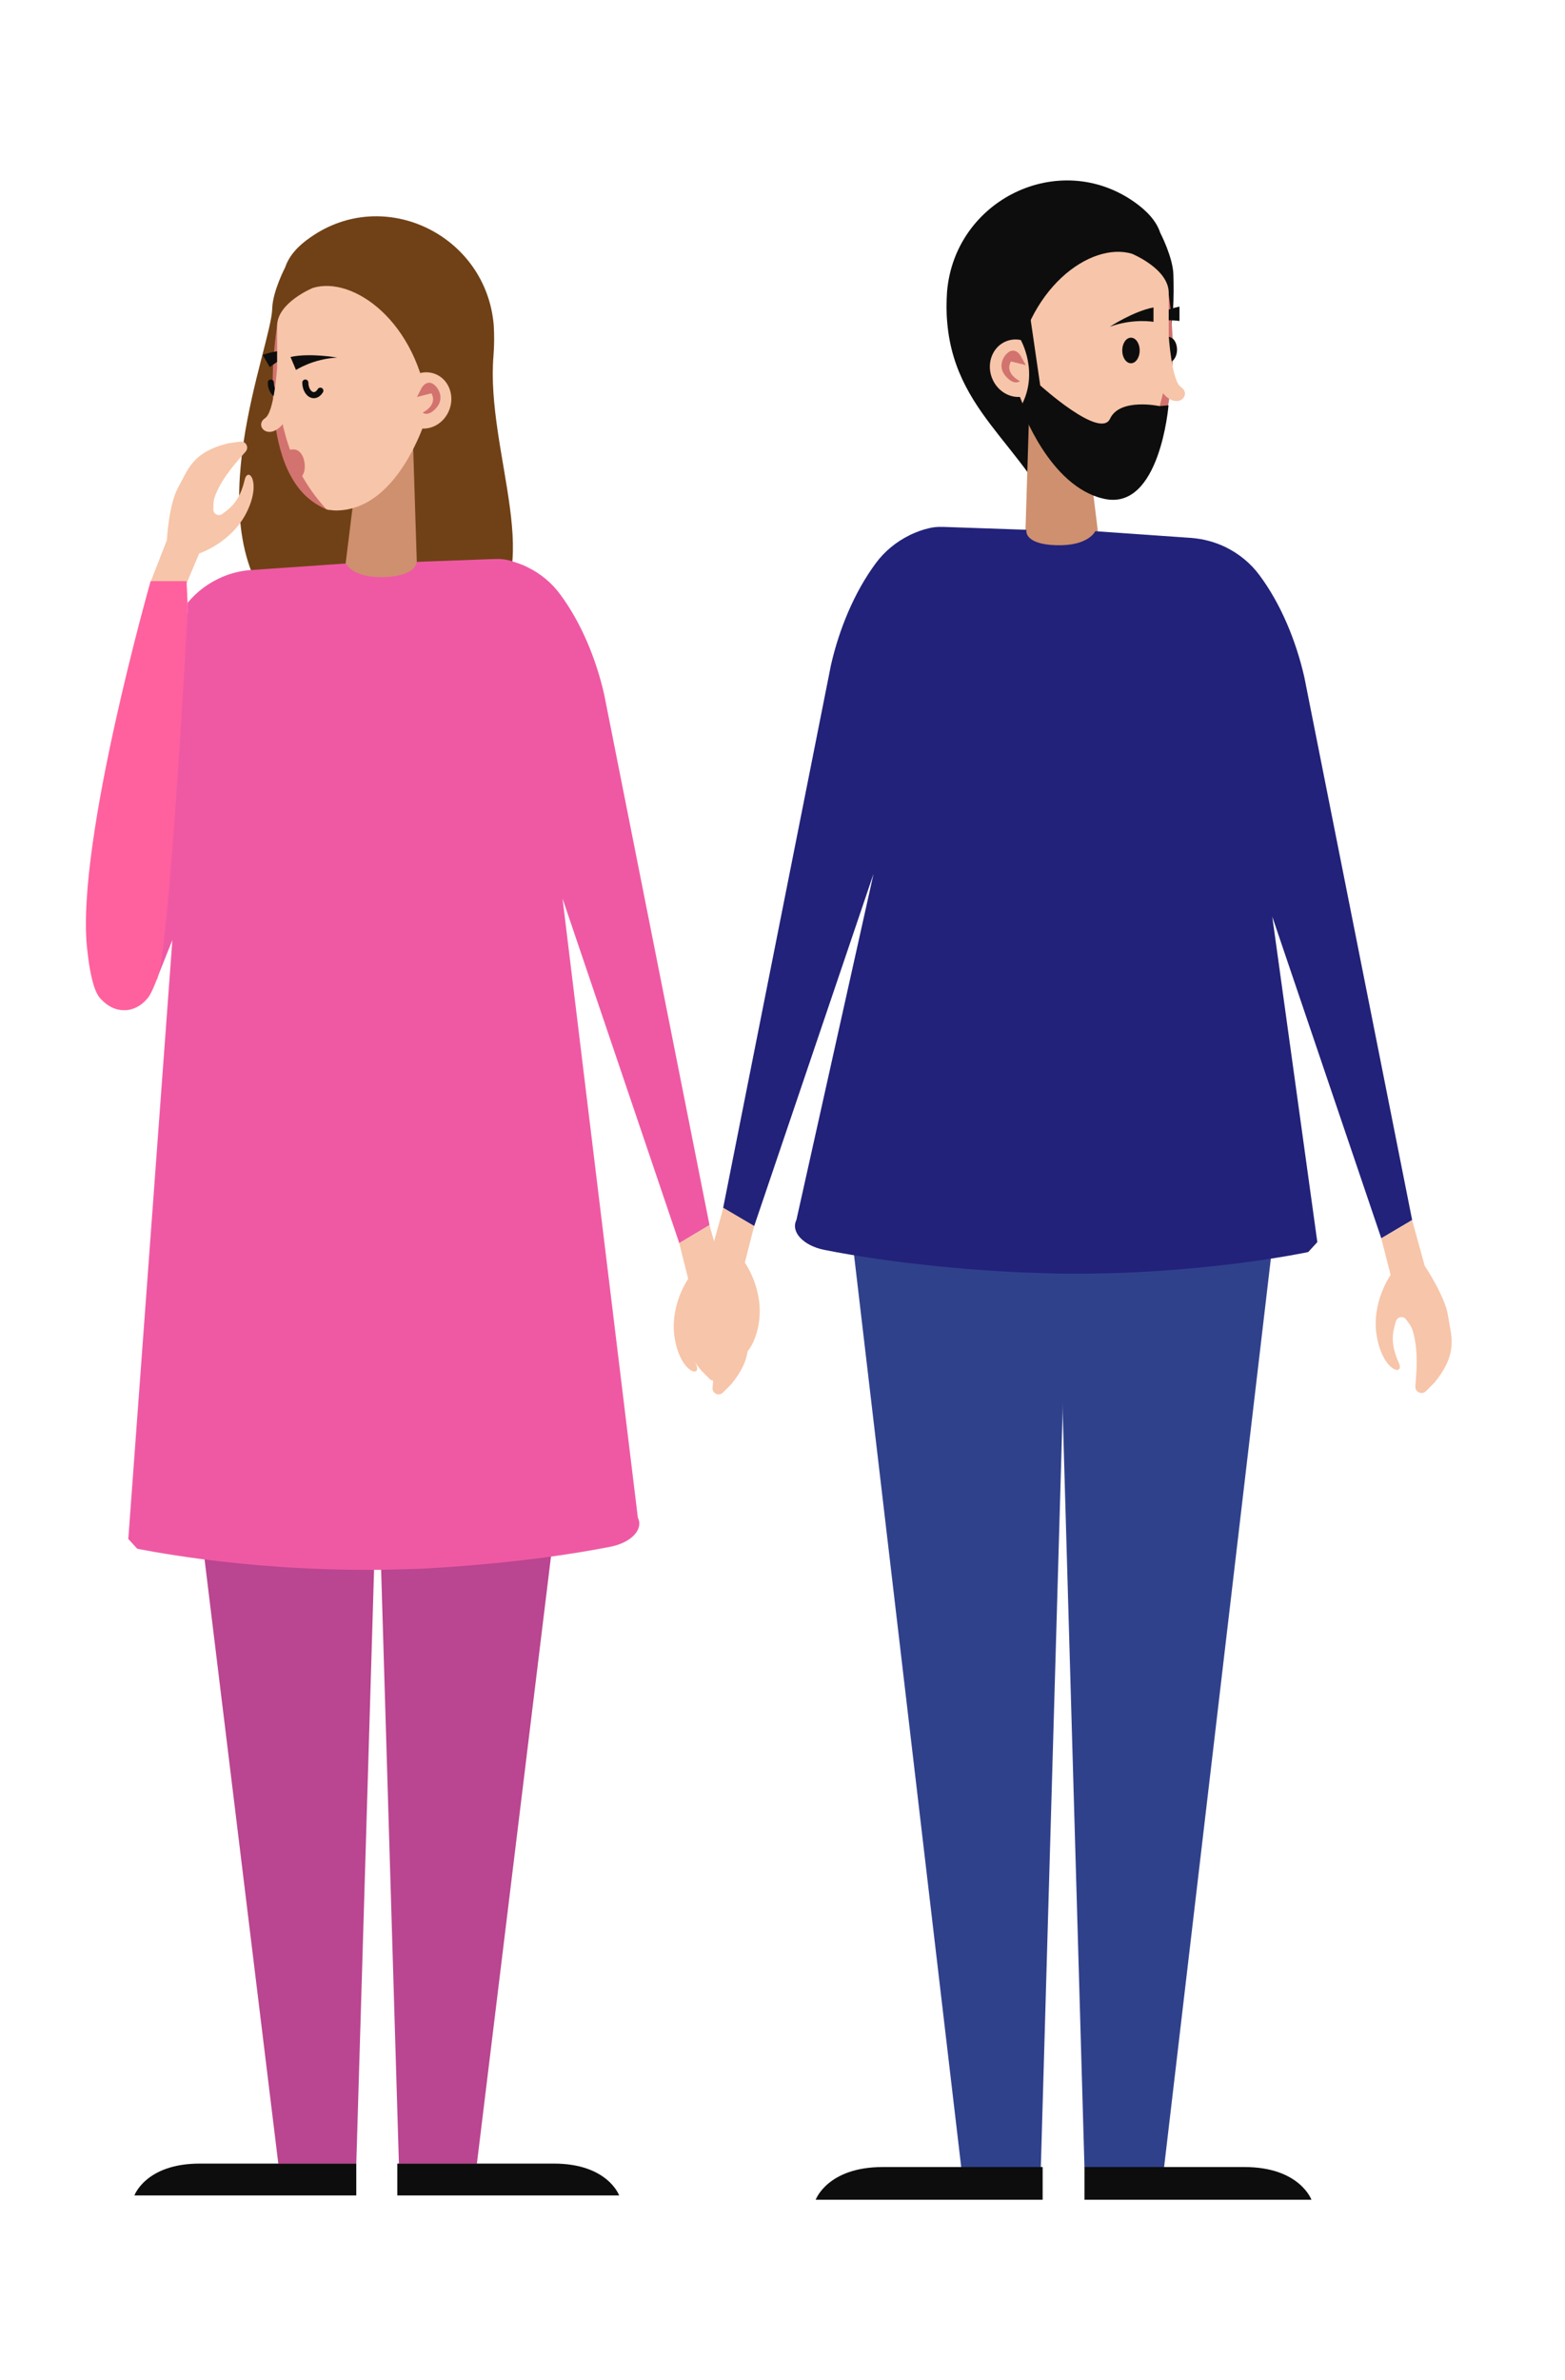 <?xml version="1.0" encoding="UTF-8"?> <!-- Generator: Adobe Illustrator 21.1.0, SVG Export Plug-In . SVG Version: 6.00 Build 0) --> <svg xmlns="http://www.w3.org/2000/svg" xmlns:xlink="http://www.w3.org/1999/xlink" id="Слой_1" x="0px" y="0px" viewBox="0 0 770.9 1172.1" style="enable-background:new 0 0 770.9 1172.1;" xml:space="preserve"> <style type="text/css"> .st0{fill:#704116;} .st1{fill:#F7C5A9;} .st2{fill:#CE906E;} .st3{fill:#D2736F;} .st4{fill:#0D0D0D;} .st5{fill:none;stroke:#0D0D0D;stroke-width:3;stroke-linecap:round;stroke-linejoin:round;stroke-miterlimit:10;} .st6{fill:#BA4590;} .st7{fill:#EF59A4;} .st8{fill:#FF619E;} .st9{fill:#30418C;} .st10{fill:#22227A;} .st11{fill:none;stroke:#0D0D0D;stroke-width:2;stroke-linecap:round;stroke-miterlimit:10;} </style> <g id="Character04"> <path class="st0" d="M243.1,175c-4.1,47.7,27.9,108.8-6.7,131.2c-7.6,4.9-76.3,21.9-99.8-3.9c-40.5-44.3-3-131-2.5-150.4 c0.2-8.4,6.4-20.3,6.4-20.3c1.9-5.7,6.4-10.6,12.4-14.7c36.4-25.6,86.6-1.1,90.3,43.2C243.5,164.8,243.5,169.8,243.1,175z"></path> <g> <path class="st1" d="M121.5,252.3c7.5-15.1,0.6-22.9-1-15.9c-2.5,10.7-7.2,13.9-11,16.7c-1.8,1.4-4.5,0-4.4-2.3 c0.1-2.2-0.3-4,1.3-7.7c3.7-8.7,10.3-15.8,14.6-20.7c1.8-2.1,0.1-5.3-2.7-4.9l-5.8,0.8c-18.1,4.4-20,13.4-24.7,21.7 c-4.7,8.3-5.6,26-5.6,26l-4,10.3l-4.3,11l17.2,2l0,0l2.4-5.8l4.6-10.9C98.1,272.5,113.9,267.5,121.5,252.3z"></path> </g> <path class="st2" d="M175.6,234.3l-5.6,45.2c0,0,9.3,6.4,19.4,5.8c10.2-0.6,16-5.8,16-5.8l-2.6-81.7L175.6,234.3z"></path> <path class="st3" d="M162.3,251.4c-0.5-0.2-0.9-0.4-1.4-0.5c-3.8-1.6-7.1-3.8-10-6.4c-25.2-23.5-14.2-85.4-14.2-85.4l25.5,92.1 L162.3,251.4z"></path> <path class="st4" d="M152.2,172c0,0-13.6-0.6-22.8,2.8l3.5,6C133,180.8,140.5,174.2,152.2,172z"></path> <ellipse transform="matrix(0.351 -0.936 0.936 0.351 -48.657 323.929)" class="st1" cx="209.3" cy="197.1" rx="14" ry="12.9"></ellipse> <path class="st5" d="M140.8,192.4c-0.8,1.3-1.9,2.2-3.2,2.2c-2.3,0-4.2-2.8-4.2-6.2"></path> <path class="st1" d="M211.1,202.2c0,0-13.2,49-45.5,49.2c-1.1,0-2.2-0.1-3.3-0.3c-0.5-0.1-0.9-0.2-1.4-0.3c0,0,0,0-0.1,0l-0.1-0.1 c-9.8-10.6-16.8-23.5-20.4-37.5c-0.2-0.8-0.4-1.5-0.6-2.3c-0.2-0.7-0.3-1.3-0.5-2c-0.9,1.2-2.1,2.3-3.7,3.1 c-5.5,2.7-9.4-3.1-4.9-6.1c4.5-2.9,5.9-24.8,5.9-24.8v-20.6c0-11.5,17.6-18.7,17.6-18.7C173.8,135.7,205.8,158.2,211.1,202.2z"></path> <path class="st5" d="M157.8,192.4c-0.8,1.3-1.9,2.2-3.2,2.2c-2.3,0-4.2-2.8-4.2-6.2"></path> <path class="st4" d="M166.1,176.1c0,0-13.4-2.4-23-0.3l2.7,6.4C145.8,182.2,154.2,176.7,166.1,176.1z"></path> <path class="st3" d="M207.3,191.8c0,0,1.5-3.6,4.5-3.3c3,0.3,7.7,6.7,3.5,11.9c-4.3,5.3-7.1,2.8-7.1,2.8s7.6-3.6,4.3-9.5l-7.1,1.8 L207.3,191.8z"></path> <polygon class="st6" points="84,630.6 137.1,1065.6 175.5,1065.6 188.2,641.5 "></polygon> <polygon class="st6" points="288,630.6 234.9,1065.6 196.5,1065.6 183.8,641.5 "></polygon> <path class="st4" d="M66.2,1081.2c0,0,5.6-15.7,32.2-15.7s77.1,0,77.1,0v15.7H66.2z"></path> <path class="st4" d="M305,1081.2c0,0-5.6-15.7-32.2-15.7s-77.1,0-77.1,0v15.7H305z"></path> <path class="st7" d="M334.6,612.2l-57.5-169.7l37.1,304.9c2.9,5.8-3.3,12.3-13.4,14.3c-9.6,1.9-19.6,3.5-29.5,4.9 c-23.4,3.2-46.8,5.1-65,6l-18.1,0.5c-0.2,0-0.4,0-0.5,0c-1.2,0-2.3,0-3.4,0c-33.1,0.2-62.5-2.4-83.5-5.1 c-20.7-2.7-33.2-5.3-33.2-5.3l-4.4-4.8l21.7-294.9l-7.8,19.5c0.8-3.1,1.1-6.6,0.7-10.4l-0.1-1.4l14.8-171.6l-0.1-2.2 c4.1-5,9.2-9,15-11.8c5-2.5,10.6-4,16.3-4.4c0.1,0,0.3,0,0.4,0c0,0,0,0,0.1,0l46.2-3.2c0,0,0,0,0,0c0.2,0.4,3.6,7.2,18.9,6.7 c15.9-0.5,16-7.5,16-7.5l0.3,0l37.7-1.4l0.8,0c2.3-0.1,4.6,0.1,6.7,0.7c0.6,0.1,1.2,0.3,1.7,0.5c2.3,0.7,4.6,1.5,6.7,2.5 c0.2,0.1,0.4,0.2,0.6,0.3c6.4,3.1,12,7.7,16.3,13.6c10.1,13.7,17.5,31.4,21.5,49l51.9,261.4L334.6,612.2z"></path> <g> <path class="st1" d="M360.2,681.7l-4.1,4.1c-2,2-5.3,0.4-5.1-2.3c0.5-6.5,1.5-16.2-0.9-25.4c-1-3.9-2.3-5-3.6-6.9 c-1.3-1.9-4.2-1.4-4.9,0.8c-1.3,4.6-3.2,10,1.3,20c2.9,6.5-7.3,4.5-10.4-12.1c-3.1-16.6,6.5-30.1,6.5-30.1l-2.9-11.5l-1.5-6.1 l14.9-8.8l3.2,11.3l3,10.6c0,0,9.9,14.6,11.2,24.1S372,667.2,360.2,681.7z"></path> </g> <path class="st3" d="M149.7,226.4c1.1,4.4,0,8.5-2.6,9.1c-2.6,0.7-2-3.5-3.2-7.9c-1.1-4.4-3.4-5.4-0.8-6.1 C145.7,220.8,148.5,222,149.7,226.4z"></path> <path class="st8" d="M77.1,482.7c0,0-2.4,6.5-4.3,8.8c0,0,0,0,0,0c-0.6,0.7-1.3,1.4-1.9,2c-2.8,2.6-6.3,4.1-9.9,4 c-3.6,0-7.3-1.5-10.6-4.8c-0.3-0.3-0.6-0.6-0.9-0.9c-2.1-2.2-3.7-6.7-4.9-13c0-0.1-0.1-0.3-0.1-0.4c-0.7-3.6-1.2-7.7-1.7-12.3 c-5.1-52.1,31.4-179.9,31.4-179.9h17.7l0.5,10.7l0.1,2.2C92.5,299.3,83.3,473,77.1,482.7z"></path> </g> <g id="Character03"> <g> <path class="st4" d="M466.6,158.9c4.2,48.8,45.3,63.5,59.4,112.6c2.6,8.9-12.3-8.1,11.8-34.4c41.4-45.3,40.7-82,40.2-101.8 c-0.2-8.6-6.5-20.7-6.5-20.7c-1.9-5.8-6.6-10.8-12.7-15.1c-37.2-26.2-88.5-1.2-92.3,44.2C466.2,148.5,466.1,153.6,466.6,158.9z"></path> <path class="st2" d="M535.6,219.5l5.7,46.2c0,0-9.5,6.5-19.9,5.9c-10.4-0.6-16.4-5.9-16.4-5.9l2.6-83.5L535.6,219.5z"></path> <path class="st3" d="M549.2,237c0.5-0.2,1-0.4,1.4-0.6c3.9-1.6,7.3-3.9,10.2-6.6c25.7-24.1,14.5-87.3,14.5-87.3l-26.1,94.2 L549.2,237z"></path> <ellipse class="st4" cx="575.5" cy="172.2" rx="4.3" ry="6.3"></ellipse> <path class="st4" d="M559.5,160.5c0,0,11.6-7.6,21.5-9.5v7.1C581.1,158.1,571,156.3,559.5,160.5z"></path> <ellipse transform="matrix(0.936 -0.351 0.351 0.936 -31.813 187.34)" class="st1" cx="501.1" cy="181.5" rx="13.2" ry="14.3"></ellipse> <path class="st1" d="M499.4,186.7c0,0,13.5,50.1,46.5,50.3c1.1,0,2.3-0.1,3.4-0.3c0.5-0.1,0.9-0.2,1.4-0.3 c3.9-1.6,7.3-3.9,10.2-6.6c0.1-0.1,0.1-0.1,0.2-0.2c5.7-7.7,7.5-19.7,11.3-34c0.2-0.7,0.3-1.4,0.5-2c0.9,1.2,2.1,2.4,3.8,3.2 c5.6,2.8,9.6-3.2,5-6.2c-4.6-3-6-25.3-6-25.3v-21.1c0-11.8-17.9-19.1-18-19.2C537.4,118.8,504.7,141.8,499.4,186.7z"></path> <ellipse class="st4" cx="557.1" cy="172.6" rx="4.3" ry="6.3"></ellipse> <path class="st4" d="M546.7,160.9c0,0,11.6-7.6,21.5-9.5v7.1C568.3,158.5,558.2,156.7,546.7,160.9z"></path> <path class="st3" d="M503.2,176.1c0,0-1.5-3.7-4.6-3.4c-3.1,0.3-7.9,6.8-3.5,12.2s7.3,2.8,7.3,2.8s-7.8-3.7-4.4-9.7l7.3,1.8 L503.2,176.1z"></path> </g> <path class="st4" d="M571.2,200c0,0-19.6-4.2-24.4,6.2c-4.8,10.4-34.4-16.4-34.4-16.4l-5.2-35.7l-4.3,13.5c0,0,9.1,16,0,32.5 c0,0,13.8,39.8,41.2,45.6c27.3,5.8,31.5-46.1,31.5-46.1L571.2,200z"></path> <g> <path class="st1" d="M706.6,680.9l-4.2,4.2c-2,2-5.4,0.5-5.2-2.4c0.5-6.6,1.5-16.5-0.9-25.9c-1-4-2.4-5.2-3.7-7 c-1.3-1.9-4.3-1.4-5,0.9c-1.3,4.7-3.2,10.2,1.4,20.4c3,6.7-7.5,4.6-10.7-12.4c-3.2-17,6.7-30.8,6.7-30.8l-3-11.8l-1.6-6.2l15.2-9 l3.2,11.6l3,10.9c0,0,10.1,15,11.5,24.7C714.7,657.7,718.7,666.1,706.6,680.9z"></path> </g> <polygon class="st9" points="627.7,605.4 573.4,1067.4 534.2,1067.4 521.2,617 "></polygon> <polygon class="st9" points="419.2,605.4 473.5,1067.4 512.7,1067.4 525.7,617 "></polygon> <path class="st4" d="M646,1083.3c0,0-5.8-16.1-33-16.1c-27.2,0-78.8,0-78.8,0v16.1H646z"></path> <path class="st4" d="M401.8,1083.3c0,0,5.8-16.1,33-16.1c27.2,0,78.8,0,78.8,0v16.1H401.8z"></path> <path class="st10" d="M371.5,603.8l58.8-173.5l-38,170.5c-2.9,5.9,3.4,12.6,13.6,14.7c32.8,6.5,70.1,9.9,96.7,11.1l18.5,0.6 c69.2,1,123.3-10.6,123.3-10.6l4.5-4.9l-22.2-160.3l53.7,158.4l15.2-9l-53.1-267.3c-4.1-18-11.6-36.1-22-50.1 c-4.4-6-10.2-10.7-16.7-13.9c-5.3-2.6-11-4.1-17-4.6c0,0,0,0-0.1,0l-47.2-3.3c0,0-3.2,7.4-19.3,6.9c-16.3-0.5-14.6-7.6-14.6-7.6 l-40.6-1.4l-0.8,0c-2.3-0.1-4.6,0.1-6.9,0.7c-3,0.7-5.9,1.8-8.7,3.1c-0.2,0.1-0.4,0.2-0.6,0.3c-6.5,3.2-12.3,7.9-16.7,13.9 c-10.4,14.1-17.9,32.1-22,50.1l-53.1,267.3L371.5,603.8z"></path> <g> <path class="st1" d="M345.3,674.8l4.2,4.2c2,2,5.4,0.5,5.2-2.4c-0.5-6.6-1.5-16.5,0.9-25.9c1-4,2.4-5.2,3.7-7 c1.3-1.9,4.3-1.4,5,0.9c1.3,4.7,3.2,10.2-1.4,20.4c-3,6.7,7.5,4.6,10.7-12.4c3.2-17-6.7-30.8-6.7-30.8l3-11.8l1.6-6.2l-15.2-9 l-3.2,11.6l-3,10.9c0,0-10.1,15-11.5,24.7C337.3,651.6,333.3,660.1,345.3,674.8z"></path> </g> <line class="st11" x1="571.2" y1="212" x2="556.1" y2="212"></line> </g> </svg> 